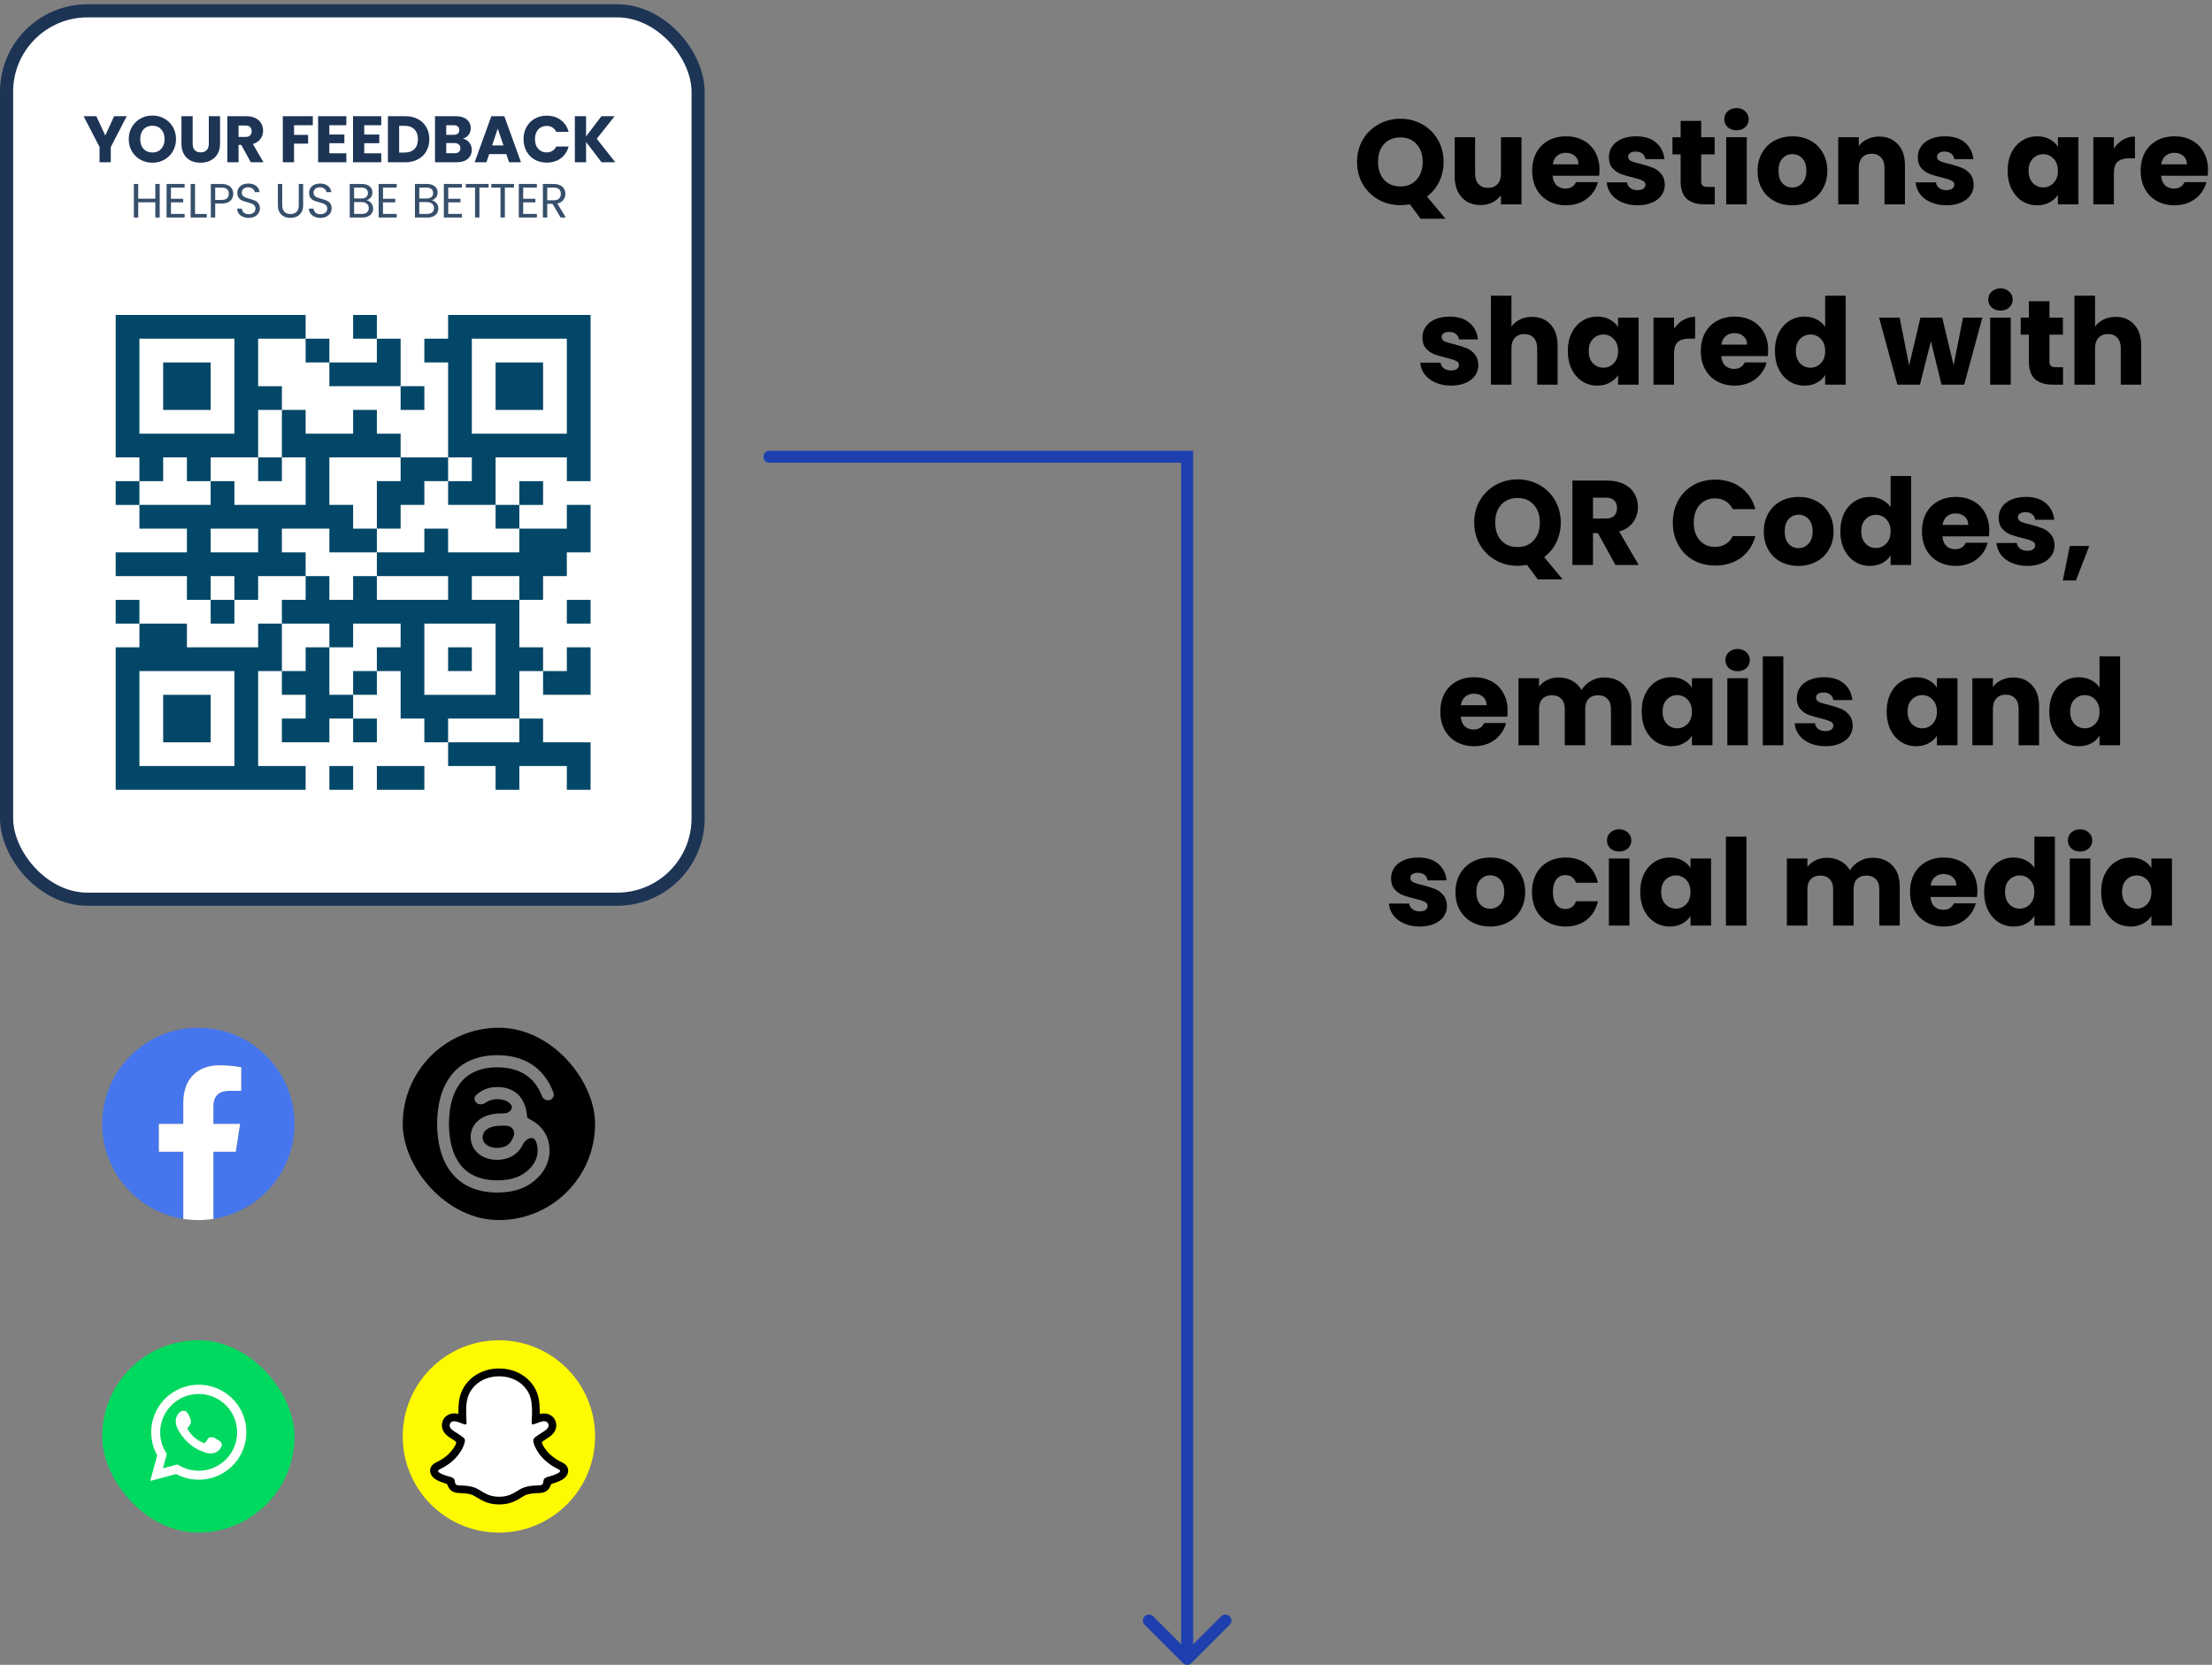 <svg width="368" height="277" viewBox="0 0 368 277" fill="none" xmlns="http://www.w3.org/2000/svg">
<rect x="0" y="0" width="368" height="277" fill="#808080" stroke="none"/>
<path d="M236.344 36.4L234.544 33.98C234.01 34.087 233.49 34.14 232.984 34.14C231.664 34.14 230.45 33.833 229.344 33.22C228.25 32.607 227.377 31.753 226.724 30.66C226.084 29.553 225.764 28.313 225.764 26.94C225.764 25.567 226.084 24.333 226.724 23.24C227.377 22.147 228.25 21.293 229.344 20.68C230.45 20.067 231.664 19.76 232.984 19.76C234.304 19.76 235.51 20.067 236.604 20.68C237.71 21.293 238.577 22.147 239.204 23.24C239.844 24.333 240.164 25.567 240.164 26.94C240.164 28.14 239.917 29.24 239.424 30.24C238.944 31.227 238.27 32.047 237.404 32.7L240.484 36.4H236.344ZM229.264 26.94C229.264 28.18 229.597 29.173 230.264 29.92C230.944 30.653 231.85 31.02 232.984 31.02C234.104 31.02 234.997 30.647 235.664 29.9C236.344 29.153 236.684 28.167 236.684 26.94C236.684 25.7 236.344 24.713 235.664 23.98C234.997 23.233 234.104 22.86 232.984 22.86C231.85 22.86 230.944 23.227 230.264 23.96C229.597 24.693 229.264 25.687 229.264 26.94ZM253.125 22.84V34H249.705V32.48C249.359 32.973 248.885 33.373 248.285 33.68C247.699 33.973 247.045 34.12 246.325 34.12C245.472 34.12 244.719 33.933 244.065 33.56C243.412 33.173 242.905 32.62 242.545 31.9C242.185 31.18 242.005 30.333 242.005 29.36V22.84H245.405V28.9C245.405 29.647 245.599 30.227 245.985 30.64C246.372 31.053 246.892 31.26 247.545 31.26C248.212 31.26 248.739 31.053 249.125 30.64C249.512 30.227 249.705 29.647 249.705 28.9V22.84H253.125ZM266.102 28.24C266.102 28.56 266.082 28.893 266.042 29.24H258.302C258.355 29.933 258.575 30.467 258.962 30.84C259.362 31.2 259.848 31.38 260.422 31.38C261.275 31.38 261.868 31.02 262.202 30.3H265.842C265.655 31.033 265.315 31.693 264.822 32.28C264.342 32.867 263.735 33.327 263.002 33.66C262.268 33.993 261.448 34.16 260.542 34.16C259.448 34.16 258.475 33.927 257.622 33.46C256.768 32.993 256.102 32.327 255.622 31.46C255.142 30.593 254.902 29.58 254.902 28.42C254.902 27.26 255.135 26.247 255.602 25.38C256.082 24.513 256.748 23.847 257.602 23.38C258.455 22.913 259.435 22.68 260.542 22.68C261.622 22.68 262.582 22.907 263.422 23.36C264.262 23.813 264.915 24.46 265.382 25.3C265.862 26.14 266.102 27.12 266.102 28.24ZM262.602 27.34C262.602 26.753 262.402 26.287 262.002 25.94C261.602 25.593 261.102 25.42 260.502 25.42C259.928 25.42 259.442 25.587 259.042 25.92C258.655 26.253 258.415 26.727 258.322 27.34H262.602ZM272.446 34.16C271.473 34.16 270.606 33.993 269.846 33.66C269.086 33.327 268.486 32.873 268.046 32.3C267.606 31.713 267.359 31.06 267.306 30.34H270.686C270.726 30.727 270.906 31.04 271.226 31.28C271.546 31.52 271.939 31.64 272.406 31.64C272.833 31.64 273.159 31.56 273.386 31.4C273.626 31.227 273.746 31.007 273.746 30.74C273.746 30.42 273.579 30.187 273.246 30.04C272.913 29.88 272.373 29.707 271.626 29.52C270.826 29.333 270.159 29.14 269.626 28.94C269.093 28.727 268.633 28.4 268.246 27.96C267.859 27.507 267.666 26.9 267.666 26.14C267.666 25.5 267.839 24.92 268.186 24.4C268.546 23.867 269.066 23.447 269.746 23.14C270.439 22.833 271.259 22.68 272.206 22.68C273.606 22.68 274.706 23.027 275.506 23.72C276.319 24.413 276.786 25.333 276.906 26.48H273.746C273.693 26.093 273.519 25.787 273.226 25.56C272.946 25.333 272.573 25.22 272.106 25.22C271.706 25.22 271.399 25.3 271.186 25.46C270.973 25.607 270.866 25.813 270.866 26.08C270.866 26.4 271.033 26.64 271.366 26.8C271.713 26.96 272.246 27.12 272.966 27.28C273.793 27.493 274.466 27.707 274.986 27.92C275.506 28.12 275.959 28.453 276.346 28.92C276.746 29.373 276.953 29.987 276.966 30.76C276.966 31.413 276.779 32 276.406 32.52C276.046 33.027 275.519 33.427 274.826 33.72C274.146 34.013 273.353 34.16 272.446 34.16ZM285.278 31.1V34H283.538C282.298 34 281.332 33.7 280.638 33.1C279.945 32.487 279.598 31.493 279.598 30.12V25.68H278.238V22.84H279.598V20.12H283.018V22.84H285.258V25.68H283.018V30.16C283.018 30.493 283.098 30.733 283.258 30.88C283.418 31.027 283.685 31.1 284.058 31.1H285.278ZM288.903 21.68C288.303 21.68 287.81 21.507 287.423 21.16C287.05 20.8 286.863 20.36 286.863 19.84C286.863 19.307 287.05 18.867 287.423 18.52C287.81 18.16 288.303 17.98 288.903 17.98C289.49 17.98 289.97 18.16 290.343 18.52C290.73 18.867 290.923 19.307 290.923 19.84C290.923 20.36 290.73 20.8 290.343 21.16C289.97 21.507 289.49 21.68 288.903 21.68ZM290.603 22.84V34H287.183V22.84H290.603ZM298.162 34.16C297.068 34.16 296.082 33.927 295.202 33.46C294.335 32.993 293.648 32.327 293.142 31.46C292.648 30.593 292.402 29.58 292.402 28.42C292.402 27.273 292.655 26.267 293.162 25.4C293.668 24.52 294.362 23.847 295.242 23.38C296.122 22.913 297.108 22.68 298.202 22.68C299.295 22.68 300.282 22.913 301.162 23.38C302.042 23.847 302.735 24.52 303.242 25.4C303.748 26.267 304.002 27.273 304.002 28.42C304.002 29.567 303.742 30.58 303.222 31.46C302.715 32.327 302.015 32.993 301.122 33.46C300.242 33.927 299.255 34.16 298.162 34.16ZM298.162 31.2C298.815 31.2 299.368 30.96 299.822 30.48C300.288 30 300.522 29.313 300.522 28.42C300.522 27.527 300.295 26.84 299.842 26.36C299.402 25.88 298.855 25.64 298.202 25.64C297.535 25.64 296.982 25.88 296.542 26.36C296.102 26.827 295.882 27.513 295.882 28.42C295.882 29.313 296.095 30 296.522 30.48C296.962 30.96 297.508 31.2 298.162 31.2ZM312.616 22.72C313.923 22.72 314.963 23.147 315.736 24C316.523 24.84 316.916 26 316.916 27.48V34H313.516V27.94C313.516 27.193 313.323 26.613 312.936 26.2C312.55 25.787 312.03 25.58 311.376 25.58C310.723 25.58 310.203 25.787 309.816 26.2C309.43 26.613 309.236 27.193 309.236 27.94V34H305.816V22.84H309.236V24.32C309.583 23.827 310.05 23.44 310.636 23.16C311.223 22.867 311.883 22.72 312.616 22.72ZM323.833 34.16C322.859 34.16 321.993 33.993 321.233 33.66C320.473 33.327 319.873 32.873 319.433 32.3C318.993 31.713 318.746 31.06 318.693 30.34H322.073C322.113 30.727 322.293 31.04 322.613 31.28C322.933 31.52 323.326 31.64 323.793 31.64C324.219 31.64 324.546 31.56 324.773 31.4C325.013 31.227 325.133 31.007 325.133 30.74C325.133 30.42 324.966 30.187 324.633 30.04C324.299 29.88 323.759 29.707 323.013 29.52C322.213 29.333 321.546 29.14 321.013 28.94C320.479 28.727 320.019 28.4 319.633 27.96C319.246 27.507 319.053 26.9 319.053 26.14C319.053 25.5 319.226 24.92 319.573 24.4C319.933 23.867 320.453 23.447 321.133 23.14C321.826 22.833 322.646 22.68 323.593 22.68C324.993 22.68 326.093 23.027 326.893 23.72C327.706 24.413 328.173 25.333 328.293 26.48H325.133C325.079 26.093 324.906 25.787 324.613 25.56C324.333 25.333 323.959 25.22 323.493 25.22C323.093 25.22 322.786 25.3 322.573 25.46C322.359 25.607 322.253 25.813 322.253 26.08C322.253 26.4 322.419 26.64 322.753 26.8C323.099 26.96 323.633 27.12 324.353 27.28C325.179 27.493 325.853 27.707 326.373 27.92C326.893 28.12 327.346 28.453 327.733 28.92C328.133 29.373 328.339 29.987 328.353 30.76C328.353 31.413 328.166 32 327.793 32.52C327.433 33.027 326.906 33.427 326.213 33.72C325.533 34.013 324.739 34.16 323.833 34.16ZM334.003 28.4C334.003 27.253 334.217 26.247 334.643 25.38C335.083 24.513 335.677 23.847 336.423 23.38C337.17 22.913 338.003 22.68 338.923 22.68C339.71 22.68 340.397 22.84 340.983 23.16C341.583 23.48 342.043 23.9 342.363 24.42V22.84H345.783V34H342.363V32.42C342.03 32.94 341.563 33.36 340.963 33.68C340.377 34 339.69 34.16 338.903 34.16C337.997 34.16 337.17 33.927 336.423 33.46C335.677 32.98 335.083 32.307 334.643 31.44C334.217 30.56 334.003 29.547 334.003 28.4ZM342.363 28.42C342.363 27.567 342.123 26.893 341.643 26.4C341.177 25.907 340.603 25.66 339.923 25.66C339.243 25.66 338.663 25.907 338.183 26.4C337.717 26.88 337.483 27.547 337.483 28.4C337.483 29.253 337.717 29.933 338.183 30.44C338.663 30.933 339.243 31.18 339.923 31.18C340.603 31.18 341.177 30.933 341.643 30.44C342.123 29.947 342.363 29.273 342.363 28.42ZM351.678 24.7C352.078 24.087 352.578 23.607 353.178 23.26C353.778 22.9 354.444 22.72 355.178 22.72V26.34H354.238C353.384 26.34 352.744 26.527 352.318 26.9C351.891 27.26 351.678 27.9 351.678 28.82V34H348.258V22.84H351.678V24.7ZM367.332 28.24C367.332 28.56 367.312 28.893 367.272 29.24H359.532C359.586 29.933 359.806 30.467 360.192 30.84C360.592 31.2 361.079 31.38 361.652 31.38C362.506 31.38 363.099 31.02 363.432 30.3H367.072C366.886 31.033 366.546 31.693 366.052 32.28C365.572 32.867 364.966 33.327 364.232 33.66C363.499 33.993 362.679 34.16 361.772 34.16C360.679 34.16 359.706 33.927 358.852 33.46C357.999 32.993 357.332 32.327 356.852 31.46C356.372 30.593 356.132 29.58 356.132 28.42C356.132 27.26 356.366 26.247 356.832 25.38C357.312 24.513 357.979 23.847 358.832 23.38C359.686 22.913 360.666 22.68 361.772 22.68C362.852 22.68 363.812 22.907 364.652 23.36C365.492 23.813 366.146 24.46 366.612 25.3C367.092 26.14 367.332 27.12 367.332 28.24ZM363.832 27.34C363.832 26.753 363.632 26.287 363.232 25.94C362.832 25.593 362.332 25.42 361.732 25.42C361.159 25.42 360.672 25.587 360.272 25.92C359.886 26.253 359.646 26.727 359.552 27.34H363.832ZM241.421 64.16C240.447 64.16 239.581 63.993 238.821 63.66C238.061 63.327 237.461 62.873 237.021 62.3C236.581 61.713 236.334 61.06 236.281 60.34H239.661C239.701 60.727 239.881 61.04 240.201 61.28C240.521 61.52 240.914 61.64 241.381 61.64C241.807 61.64 242.134 61.56 242.361 61.4C242.601 61.227 242.721 61.007 242.721 60.74C242.721 60.42 242.554 60.187 242.221 60.04C241.887 59.88 241.347 59.707 240.601 59.52C239.801 59.333 239.134 59.14 238.601 58.94C238.067 58.727 237.607 58.4 237.221 57.96C236.834 57.507 236.641 56.9 236.641 56.14C236.641 55.5 236.814 54.92 237.161 54.4C237.521 53.867 238.041 53.447 238.721 53.14C239.414 52.833 240.234 52.68 241.181 52.68C242.581 52.68 243.681 53.027 244.481 53.72C245.294 54.413 245.761 55.333 245.881 56.48H242.721C242.667 56.093 242.494 55.787 242.201 55.56C241.921 55.333 241.547 55.22 241.081 55.22C240.681 55.22 240.374 55.3 240.161 55.46C239.947 55.607 239.841 55.813 239.841 56.08C239.841 56.4 240.007 56.64 240.341 56.8C240.687 56.96 241.221 57.12 241.941 57.28C242.767 57.493 243.441 57.707 243.961 57.92C244.481 58.12 244.934 58.453 245.321 58.92C245.721 59.373 245.927 59.987 245.941 60.76C245.941 61.413 245.754 62 245.381 62.52C245.021 63.027 244.494 63.427 243.801 63.72C243.121 64.013 242.327 64.16 241.421 64.16ZM254.893 52.72C256.173 52.72 257.2 53.147 257.973 54C258.746 54.84 259.133 56 259.133 57.48V64H255.733V57.94C255.733 57.193 255.54 56.613 255.153 56.2C254.766 55.787 254.246 55.58 253.593 55.58C252.94 55.58 252.42 55.787 252.033 56.2C251.646 56.613 251.453 57.193 251.453 57.94V64H248.033V49.2H251.453V54.34C251.8 53.847 252.273 53.453 252.873 53.16C253.473 52.867 254.146 52.72 254.893 52.72ZM260.83 58.4C260.83 57.253 261.043 56.247 261.47 55.38C261.91 54.513 262.503 53.847 263.25 53.38C263.996 52.913 264.83 52.68 265.75 52.68C266.536 52.68 267.223 52.84 267.81 53.16C268.41 53.48 268.87 53.9 269.19 54.42V52.84H272.61V64H269.19V62.42C268.856 62.94 268.39 63.36 267.79 63.68C267.203 64 266.516 64.16 265.73 64.16C264.823 64.16 263.996 63.927 263.25 63.46C262.503 62.98 261.91 62.307 261.47 61.44C261.043 60.56 260.83 59.547 260.83 58.4ZM269.19 58.42C269.19 57.567 268.95 56.893 268.47 56.4C268.003 55.907 267.43 55.66 266.75 55.66C266.07 55.66 265.49 55.907 265.01 56.4C264.543 56.88 264.31 57.547 264.31 58.4C264.31 59.253 264.543 59.933 265.01 60.44C265.49 60.933 266.07 61.18 266.75 61.18C267.43 61.18 268.003 60.933 268.47 60.44C268.95 59.947 269.19 59.273 269.19 58.42ZM278.504 54.7C278.904 54.087 279.404 53.607 280.004 53.26C280.604 52.9 281.27 52.72 282.004 52.72V56.34H281.064C280.21 56.34 279.57 56.527 279.144 56.9C278.717 57.26 278.504 57.9 278.504 58.82V64H275.084V52.84H278.504V54.7ZM294.158 58.24C294.158 58.56 294.138 58.893 294.098 59.24H286.358C286.412 59.933 286.632 60.467 287.018 60.84C287.418 61.2 287.905 61.38 288.478 61.38C289.332 61.38 289.925 61.02 290.258 60.3H293.898C293.712 61.033 293.372 61.693 292.878 62.28C292.398 62.867 291.792 63.327 291.058 63.66C290.325 63.993 289.505 64.16 288.598 64.16C287.505 64.16 286.532 63.927 285.678 63.46C284.825 62.993 284.158 62.327 283.678 61.46C283.198 60.593 282.958 59.58 282.958 58.42C282.958 57.26 283.192 56.247 283.658 55.38C284.138 54.513 284.805 53.847 285.658 53.38C286.512 52.913 287.492 52.68 288.598 52.68C289.678 52.68 290.638 52.907 291.478 53.36C292.318 53.813 292.972 54.46 293.438 55.3C293.918 56.14 294.158 57.12 294.158 58.24ZM290.658 57.34C290.658 56.753 290.458 56.287 290.058 55.94C289.658 55.593 289.158 55.42 288.558 55.42C287.985 55.42 287.498 55.587 287.098 55.92C286.712 56.253 286.472 56.727 286.378 57.34H290.658ZM295.283 58.4C295.283 57.253 295.496 56.247 295.923 55.38C296.363 54.513 296.956 53.847 297.703 53.38C298.449 52.913 299.283 52.68 300.203 52.68C300.936 52.68 301.603 52.833 302.203 53.14C302.816 53.447 303.296 53.86 303.643 54.38V49.2H307.063V64H303.643V62.4C303.323 62.933 302.863 63.36 302.263 63.68C301.676 64 300.989 64.16 300.203 64.16C299.283 64.16 298.449 63.927 297.703 63.46C296.956 62.98 296.363 62.307 295.923 61.44C295.496 60.56 295.283 59.547 295.283 58.4ZM303.643 58.42C303.643 57.567 303.403 56.893 302.923 56.4C302.456 55.907 301.883 55.66 301.203 55.66C300.523 55.66 299.943 55.907 299.463 56.4C298.996 56.88 298.763 57.547 298.763 58.4C298.763 59.253 298.996 59.933 299.463 60.44C299.943 60.933 300.523 61.18 301.203 61.18C301.883 61.18 302.456 60.933 302.923 60.44C303.403 59.947 303.643 59.273 303.643 58.42ZM329.795 52.84L326.775 64H322.995L321.235 56.76L319.415 64H315.655L312.615 52.84H316.035L317.615 60.82L319.495 52.84H323.115L325.015 60.78L326.575 52.84H329.795ZM332.819 51.68C332.219 51.68 331.726 51.507 331.339 51.16C330.966 50.8 330.779 50.36 330.779 49.84C330.779 49.307 330.966 48.867 331.339 48.52C331.726 48.16 332.219 47.98 332.819 47.98C333.406 47.98 333.886 48.16 334.259 48.52C334.646 48.867 334.839 49.307 334.839 49.84C334.839 50.36 334.646 50.8 334.259 51.16C333.886 51.507 333.406 51.68 332.819 51.68ZM334.519 52.84V64H331.099V52.84H334.519ZM343.218 61.1V64H341.478C340.238 64 339.271 63.7 338.578 63.1C337.884 62.487 337.538 61.493 337.538 60.12V55.68H336.178V52.84H337.538V50.12H340.958V52.84H343.198V55.68H340.958V60.16C340.958 60.493 341.038 60.733 341.198 60.88C341.358 61.027 341.624 61.1 341.998 61.1H343.218ZM351.983 52.72C353.263 52.72 354.289 53.147 355.063 54C355.836 54.84 356.223 56 356.223 57.48V64H352.823V57.94C352.823 57.193 352.629 56.613 352.243 56.2C351.856 55.787 351.336 55.58 350.683 55.58C350.029 55.58 349.509 55.787 349.123 56.2C348.736 56.613 348.543 57.193 348.543 57.94V64H345.123V49.2H348.543V54.34C348.889 53.847 349.363 53.453 349.963 53.16C350.563 52.867 351.236 52.72 351.983 52.72ZM255.836 96.4L254.036 93.98C253.502 94.087 252.982 94.14 252.476 94.14C251.156 94.14 249.942 93.833 248.836 93.22C247.742 92.607 246.869 91.753 246.216 90.66C245.576 89.553 245.256 88.313 245.256 86.94C245.256 85.567 245.576 84.333 246.216 83.24C246.869 82.147 247.742 81.293 248.836 80.68C249.942 80.067 251.156 79.76 252.476 79.76C253.796 79.76 255.002 80.067 256.096 80.68C257.202 81.293 258.069 82.147 258.696 83.24C259.336 84.333 259.656 85.567 259.656 86.94C259.656 88.14 259.409 89.24 258.916 90.24C258.436 91.227 257.762 92.047 256.896 92.7L259.976 96.4H255.836ZM248.756 86.94C248.756 88.18 249.089 89.173 249.756 89.92C250.436 90.653 251.342 91.02 252.476 91.02C253.596 91.02 254.489 90.647 255.156 89.9C255.836 89.153 256.176 88.167 256.176 86.94C256.176 85.7 255.836 84.713 255.156 83.98C254.489 83.233 253.596 82.86 252.476 82.86C251.342 82.86 250.436 83.227 249.756 83.96C249.089 84.693 248.756 85.687 248.756 86.94ZM268.757 94L265.837 88.7H265.017V94H261.597V79.96H267.337C268.444 79.96 269.384 80.153 270.157 80.54C270.944 80.927 271.531 81.46 271.917 82.14C272.304 82.807 272.497 83.553 272.497 84.38C272.497 85.313 272.231 86.147 271.697 86.88C271.177 87.613 270.404 88.133 269.377 88.44L272.617 94H268.757ZM265.017 86.28H267.137C267.764 86.28 268.231 86.127 268.537 85.82C268.857 85.513 269.017 85.08 269.017 84.52C269.017 83.987 268.857 83.567 268.537 83.26C268.231 82.953 267.764 82.8 267.137 82.8H265.017V86.28ZM278.303 86.96C278.303 85.573 278.603 84.34 279.203 83.26C279.803 82.167 280.636 81.32 281.703 80.72C282.783 80.107 284.003 79.8 285.363 79.8C287.029 79.8 288.456 80.24 289.643 81.12C290.829 82 291.623 83.2 292.023 84.72H288.263C287.983 84.133 287.583 83.687 287.063 83.38C286.556 83.073 285.976 82.92 285.323 82.92C284.269 82.92 283.416 83.287 282.763 84.02C282.109 84.753 281.783 85.733 281.783 86.96C281.783 88.187 282.109 89.167 282.763 89.9C283.416 90.633 284.269 91 285.323 91C285.976 91 286.556 90.847 287.063 90.54C287.583 90.233 287.983 89.787 288.263 89.2H292.023C291.623 90.72 290.829 91.92 289.643 92.8C288.456 93.667 287.029 94.1 285.363 94.1C284.003 94.1 282.783 93.8 281.703 93.2C280.636 92.587 279.803 91.74 279.203 90.66C278.603 89.58 278.303 88.347 278.303 86.96ZM299.197 94.16C298.104 94.16 297.117 93.927 296.237 93.46C295.37 92.993 294.684 92.327 294.177 91.46C293.684 90.593 293.437 89.58 293.437 88.42C293.437 87.273 293.69 86.267 294.197 85.4C294.704 84.52 295.397 83.847 296.277 83.38C297.157 82.913 298.144 82.68 299.237 82.68C300.33 82.68 301.317 82.913 302.197 83.38C303.077 83.847 303.77 84.52 304.277 85.4C304.784 86.267 305.037 87.273 305.037 88.42C305.037 89.567 304.777 90.58 304.257 91.46C303.75 92.327 303.05 92.993 302.157 93.46C301.277 93.927 300.29 94.16 299.197 94.16ZM299.197 91.2C299.85 91.2 300.404 90.96 300.857 90.48C301.324 90 301.557 89.313 301.557 88.42C301.557 87.527 301.33 86.84 300.877 86.36C300.437 85.88 299.89 85.64 299.237 85.64C298.57 85.64 298.017 85.88 297.577 86.36C297.137 86.827 296.917 87.513 296.917 88.42C296.917 89.313 297.13 90 297.557 90.48C297.997 90.96 298.544 91.2 299.197 91.2ZM306.171 88.4C306.171 87.253 306.385 86.247 306.811 85.38C307.251 84.513 307.845 83.847 308.591 83.38C309.338 82.913 310.171 82.68 311.091 82.68C311.825 82.68 312.491 82.833 313.091 83.14C313.705 83.447 314.185 83.86 314.531 84.38V79.2H317.951V94H314.531V92.4C314.211 92.933 313.751 93.36 313.151 93.68C312.565 94 311.878 94.16 311.091 94.16C310.171 94.16 309.338 93.927 308.591 93.46C307.845 92.98 307.251 92.307 306.811 91.44C306.385 90.56 306.171 89.547 306.171 88.4ZM314.531 88.42C314.531 87.567 314.291 86.893 313.811 86.4C313.345 85.907 312.771 85.66 312.091 85.66C311.411 85.66 310.831 85.907 310.351 86.4C309.885 86.88 309.651 87.547 309.651 88.4C309.651 89.253 309.885 89.933 310.351 90.44C310.831 90.933 311.411 91.18 312.091 91.18C312.771 91.18 313.345 90.933 313.811 90.44C314.291 89.947 314.531 89.273 314.531 88.42ZM330.946 88.24C330.946 88.56 330.926 88.893 330.886 89.24H323.146C323.199 89.933 323.419 90.467 323.806 90.84C324.206 91.2 324.692 91.38 325.266 91.38C326.119 91.38 326.712 91.02 327.046 90.3H330.686C330.499 91.033 330.159 91.693 329.666 92.28C329.186 92.867 328.579 93.327 327.846 93.66C327.112 93.993 326.292 94.16 325.386 94.16C324.292 94.16 323.319 93.927 322.466 93.46C321.612 92.993 320.946 92.327 320.466 91.46C319.986 90.593 319.746 89.58 319.746 88.42C319.746 87.26 319.979 86.247 320.446 85.38C320.926 84.513 321.592 83.847 322.446 83.38C323.299 82.913 324.279 82.68 325.386 82.68C326.466 82.68 327.426 82.907 328.266 83.36C329.106 83.813 329.759 84.46 330.226 85.3C330.706 86.14 330.946 87.12 330.946 88.24ZM327.446 87.34C327.446 86.753 327.246 86.287 326.846 85.94C326.446 85.593 325.946 85.42 325.346 85.42C324.772 85.42 324.286 85.587 323.886 85.92C323.499 86.253 323.259 86.727 323.166 87.34H327.446ZM337.29 94.16C336.316 94.16 335.45 93.993 334.69 93.66C333.93 93.327 333.33 92.873 332.89 92.3C332.45 91.713 332.203 91.06 332.15 90.34H335.53C335.57 90.727 335.75 91.04 336.07 91.28C336.39 91.52 336.783 91.64 337.25 91.64C337.676 91.64 338.003 91.56 338.23 91.4C338.47 91.227 338.59 91.007 338.59 90.74C338.59 90.42 338.423 90.187 338.09 90.04C337.756 89.88 337.216 89.707 336.47 89.52C335.67 89.333 335.003 89.14 334.47 88.94C333.936 88.727 333.476 88.4 333.09 87.96C332.703 87.507 332.51 86.9 332.51 86.14C332.51 85.5 332.683 84.92 333.03 84.4C333.39 83.867 333.91 83.447 334.59 83.14C335.283 82.833 336.103 82.68 337.05 82.68C338.45 82.68 339.55 83.027 340.35 83.72C341.163 84.413 341.63 85.333 341.75 86.48H338.59C338.536 86.093 338.363 85.787 338.07 85.56C337.79 85.333 337.416 85.22 336.95 85.22C336.55 85.22 336.243 85.3 336.03 85.46C335.816 85.607 335.71 85.813 335.71 86.08C335.71 86.4 335.876 86.64 336.21 86.8C336.556 86.96 337.09 87.12 337.81 87.28C338.636 87.493 339.31 87.707 339.83 87.92C340.35 88.12 340.803 88.453 341.19 88.92C341.59 89.373 341.796 89.987 341.81 90.76C341.81 91.413 341.623 92 341.25 92.52C340.89 93.027 340.363 93.427 339.67 93.72C338.99 94.013 338.196 94.16 337.29 94.16ZM347.582 90.84L345.362 96.58H343.182L344.342 90.84H347.582ZM250.819 118.24C250.819 118.56 250.799 118.893 250.759 119.24H243.019C243.072 119.933 243.292 120.467 243.679 120.84C244.079 121.2 244.565 121.38 245.139 121.38C245.992 121.38 246.585 121.02 246.919 120.3H250.559C250.372 121.033 250.032 121.693 249.539 122.28C249.059 122.867 248.452 123.327 247.719 123.66C246.985 123.993 246.165 124.16 245.259 124.16C244.165 124.16 243.192 123.927 242.339 123.46C241.485 122.993 240.819 122.327 240.339 121.46C239.859 120.593 239.619 119.58 239.619 118.42C239.619 117.26 239.852 116.247 240.319 115.38C240.799 114.513 241.465 113.847 242.319 113.38C243.172 112.913 244.152 112.68 245.259 112.68C246.339 112.68 247.299 112.907 248.139 113.36C248.979 113.813 249.632 114.46 250.099 115.3C250.579 116.14 250.819 117.12 250.819 118.24ZM247.319 117.34C247.319 116.753 247.119 116.287 246.719 115.94C246.319 115.593 245.819 115.42 245.219 115.42C244.645 115.42 244.159 115.587 243.759 115.92C243.372 116.253 243.132 116.727 243.039 117.34H247.319ZM266.863 112.72C268.249 112.72 269.349 113.14 270.163 113.98C270.989 114.82 271.403 115.987 271.403 117.48V124H268.003V117.94C268.003 117.22 267.809 116.667 267.423 116.28C267.049 115.88 266.529 115.68 265.863 115.68C265.196 115.68 264.669 115.88 264.283 116.28C263.909 116.667 263.723 117.22 263.723 117.94V124H260.323V117.94C260.323 117.22 260.129 116.667 259.743 116.28C259.369 115.88 258.849 115.68 258.183 115.68C257.516 115.68 256.989 115.88 256.603 116.28C256.229 116.667 256.043 117.22 256.043 117.94V124H252.623V112.84H256.043V114.24C256.389 113.773 256.843 113.407 257.403 113.14C257.963 112.86 258.596 112.72 259.303 112.72C260.143 112.72 260.889 112.9 261.543 113.26C262.209 113.62 262.729 114.133 263.103 114.8C263.489 114.187 264.016 113.687 264.683 113.3C265.349 112.913 266.076 112.72 266.863 112.72ZM273.115 118.4C273.115 117.253 273.328 116.247 273.755 115.38C274.195 114.513 274.788 113.847 275.535 113.38C276.281 112.913 277.115 112.68 278.035 112.68C278.821 112.68 279.508 112.84 280.095 113.16C280.695 113.48 281.155 113.9 281.475 114.42V112.84H284.895V124H281.475V122.42C281.141 122.94 280.675 123.36 280.075 123.68C279.488 124 278.801 124.16 278.015 124.16C277.108 124.16 276.281 123.927 275.535 123.46C274.788 122.98 274.195 122.307 273.755 121.44C273.328 120.56 273.115 119.547 273.115 118.4ZM281.475 118.42C281.475 117.567 281.235 116.893 280.755 116.4C280.288 115.907 279.715 115.66 279.035 115.66C278.355 115.66 277.775 115.907 277.295 116.4C276.828 116.88 276.595 117.547 276.595 118.4C276.595 119.253 276.828 119.933 277.295 120.44C277.775 120.933 278.355 121.18 279.035 121.18C279.715 121.18 280.288 120.933 280.755 120.44C281.235 119.947 281.475 119.273 281.475 118.42ZM289.089 111.68C288.489 111.68 287.996 111.507 287.609 111.16C287.236 110.8 287.049 110.36 287.049 109.84C287.049 109.307 287.236 108.867 287.609 108.52C287.996 108.16 288.489 107.98 289.089 107.98C289.676 107.98 290.156 108.16 290.529 108.52C290.916 108.867 291.109 109.307 291.109 109.84C291.109 110.36 290.916 110.8 290.529 111.16C290.156 111.507 289.676 111.68 289.089 111.68ZM290.789 112.84V124H287.369V112.84H290.789ZM296.687 109.2V124H293.267V109.2H296.687ZM303.706 124.16C302.732 124.16 301.866 123.993 301.106 123.66C300.346 123.327 299.746 122.873 299.306 122.3C298.866 121.713 298.619 121.06 298.566 120.34H301.946C301.986 120.727 302.166 121.04 302.486 121.28C302.806 121.52 303.199 121.64 303.666 121.64C304.092 121.64 304.419 121.56 304.646 121.4C304.886 121.227 305.006 121.007 305.006 120.74C305.006 120.42 304.839 120.187 304.506 120.04C304.172 119.88 303.632 119.707 302.886 119.52C302.086 119.333 301.419 119.14 300.886 118.94C300.352 118.727 299.892 118.4 299.506 117.96C299.119 117.507 298.926 116.9 298.926 116.14C298.926 115.5 299.099 114.92 299.446 114.4C299.806 113.867 300.326 113.447 301.006 113.14C301.699 112.833 302.519 112.68 303.466 112.68C304.866 112.68 305.966 113.027 306.766 113.72C307.579 114.413 308.046 115.333 308.166 116.48H305.006C304.952 116.093 304.779 115.787 304.486 115.56C304.206 115.333 303.832 115.22 303.366 115.22C302.966 115.22 302.659 115.3 302.446 115.46C302.232 115.607 302.126 115.813 302.126 116.08C302.126 116.4 302.292 116.64 302.626 116.8C302.972 116.96 303.506 117.12 304.226 117.28C305.052 117.493 305.726 117.707 306.246 117.92C306.766 118.12 307.219 118.453 307.606 118.92C308.006 119.373 308.212 119.987 308.226 120.76C308.226 121.413 308.039 122 307.666 122.52C307.306 123.027 306.779 123.427 306.086 123.72C305.406 124.013 304.612 124.16 303.706 124.16ZM313.876 118.4C313.876 117.253 314.09 116.247 314.516 115.38C314.956 114.513 315.55 113.847 316.296 113.38C317.043 112.913 317.876 112.68 318.796 112.68C319.583 112.68 320.27 112.84 320.856 113.16C321.456 113.48 321.916 113.9 322.236 114.42V112.84H325.656V124H322.236V122.42C321.903 122.94 321.436 123.36 320.836 123.68C320.25 124 319.563 124.16 318.776 124.16C317.87 124.16 317.043 123.927 316.296 123.46C315.55 122.98 314.956 122.307 314.516 121.44C314.09 120.56 313.876 119.547 313.876 118.4ZM322.236 118.42C322.236 117.567 321.996 116.893 321.516 116.4C321.05 115.907 320.476 115.66 319.796 115.66C319.116 115.66 318.536 115.907 318.056 116.4C317.59 116.88 317.356 117.547 317.356 118.4C317.356 119.253 317.59 119.933 318.056 120.44C318.536 120.933 319.116 121.18 319.796 121.18C320.476 121.18 321.05 120.933 321.516 120.44C321.996 119.947 322.236 119.273 322.236 118.42ZM334.931 112.72C336.237 112.72 337.277 113.147 338.051 114C338.837 114.84 339.231 116 339.231 117.48V124H335.831V117.94C335.831 117.193 335.637 116.613 335.251 116.2C334.864 115.787 334.344 115.58 333.691 115.58C333.037 115.58 332.517 115.787 332.131 116.2C331.744 116.613 331.551 117.193 331.551 117.94V124H328.131V112.84H331.551V114.32C331.897 113.827 332.364 113.44 332.951 113.16C333.537 112.867 334.197 112.72 334.931 112.72ZM340.927 118.4C340.927 117.253 341.141 116.247 341.567 115.38C342.007 114.513 342.601 113.847 343.347 113.38C344.094 112.913 344.927 112.68 345.847 112.68C346.581 112.68 347.247 112.833 347.847 113.14C348.461 113.447 348.941 113.86 349.287 114.38V109.2H352.707V124H349.287V122.4C348.967 122.933 348.507 123.36 347.907 123.68C347.321 124 346.634 124.16 345.847 124.16C344.927 124.16 344.094 123.927 343.347 123.46C342.601 122.98 342.007 122.307 341.567 121.44C341.141 120.56 340.927 119.547 340.927 118.4ZM349.287 118.42C349.287 117.567 349.047 116.893 348.567 116.4C348.101 115.907 347.527 115.66 346.847 115.66C346.167 115.66 345.587 115.907 345.107 116.4C344.641 116.88 344.407 117.547 344.407 118.4C344.407 119.253 344.641 119.933 345.107 120.44C345.587 120.933 346.167 121.18 346.847 121.18C347.527 121.18 348.101 120.933 348.567 120.44C349.047 119.947 349.287 119.273 349.287 118.42ZM236.206 154.16C235.232 154.16 234.366 153.993 233.606 153.66C232.846 153.327 232.246 152.873 231.806 152.3C231.366 151.713 231.119 151.06 231.066 150.34H234.446C234.486 150.727 234.666 151.04 234.986 151.28C235.306 151.52 235.699 151.64 236.166 151.64C236.592 151.64 236.919 151.56 237.146 151.4C237.386 151.227 237.506 151.007 237.506 150.74C237.506 150.42 237.339 150.187 237.006 150.04C236.672 149.88 236.132 149.707 235.386 149.52C234.586 149.333 233.919 149.14 233.386 148.94C232.852 148.727 232.392 148.4 232.006 147.96C231.619 147.507 231.426 146.9 231.426 146.14C231.426 145.5 231.599 144.92 231.946 144.4C232.306 143.867 232.826 143.447 233.506 143.14C234.199 142.833 235.019 142.68 235.966 142.68C237.366 142.68 238.466 143.027 239.266 143.72C240.079 144.413 240.546 145.333 240.666 146.48H237.506C237.452 146.093 237.279 145.787 236.986 145.56C236.706 145.333 236.332 145.22 235.866 145.22C235.466 145.22 235.159 145.3 234.946 145.46C234.732 145.607 234.626 145.813 234.626 146.08C234.626 146.4 234.792 146.64 235.126 146.8C235.472 146.96 236.006 147.12 236.726 147.28C237.552 147.493 238.226 147.707 238.746 147.92C239.266 148.12 239.719 148.453 240.106 148.92C240.506 149.373 240.712 149.987 240.726 150.76C240.726 151.413 240.539 152 240.166 152.52C239.806 153.027 239.279 153.427 238.586 153.72C237.906 154.013 237.112 154.16 236.206 154.16ZM247.898 154.16C246.805 154.16 245.818 153.927 244.938 153.46C244.071 152.993 243.385 152.327 242.878 151.46C242.385 150.593 242.138 149.58 242.138 148.42C242.138 147.273 242.391 146.267 242.898 145.4C243.405 144.52 244.098 143.847 244.978 143.38C245.858 142.913 246.845 142.68 247.938 142.68C249.031 142.68 250.018 142.913 250.898 143.38C251.778 143.847 252.471 144.52 252.978 145.4C253.485 146.267 253.738 147.273 253.738 148.42C253.738 149.567 253.478 150.58 252.958 151.46C252.451 152.327 251.751 152.993 250.858 153.46C249.978 153.927 248.991 154.16 247.898 154.16ZM247.898 151.2C248.551 151.2 249.105 150.96 249.558 150.48C250.025 150 250.258 149.313 250.258 148.42C250.258 147.527 250.031 146.84 249.578 146.36C249.138 145.88 248.591 145.64 247.938 145.64C247.271 145.64 246.718 145.88 246.278 146.36C245.838 146.827 245.618 147.513 245.618 148.42C245.618 149.313 245.831 150 246.258 150.48C246.698 150.96 247.245 151.2 247.898 151.2ZM254.873 148.42C254.873 147.26 255.106 146.247 255.573 145.38C256.053 144.513 256.713 143.847 257.553 143.38C258.406 142.913 259.379 142.68 260.473 142.68C261.873 142.68 263.039 143.047 263.973 143.78C264.919 144.513 265.539 145.547 265.833 146.88H262.193C261.886 146.027 261.293 145.6 260.413 145.6C259.786 145.6 259.286 145.847 258.913 146.34C258.539 146.82 258.353 147.513 258.353 148.42C258.353 149.327 258.539 150.027 258.913 150.52C259.286 151 259.786 151.24 260.413 151.24C261.293 151.24 261.886 150.813 262.193 149.96H265.833C265.539 151.267 264.919 152.293 263.973 153.04C263.026 153.787 261.859 154.16 260.473 154.16C259.379 154.16 258.406 153.927 257.553 153.46C256.713 152.993 256.053 152.327 255.573 151.46C255.106 150.593 254.873 149.58 254.873 148.42ZM269.382 141.68C268.782 141.68 268.289 141.507 267.902 141.16C267.529 140.8 267.342 140.36 267.342 139.84C267.342 139.307 267.529 138.867 267.902 138.52C268.289 138.16 268.782 137.98 269.382 137.98C269.969 137.98 270.449 138.16 270.822 138.52C271.209 138.867 271.402 139.307 271.402 139.84C271.402 140.36 271.209 140.8 270.822 141.16C270.449 141.507 269.969 141.68 269.382 141.68ZM271.082 142.84V154H267.662V142.84H271.082ZM272.88 148.4C272.88 147.253 273.094 146.247 273.52 145.38C273.96 144.513 274.554 143.847 275.3 143.38C276.047 142.913 276.88 142.68 277.8 142.68C278.587 142.68 279.274 142.84 279.86 143.16C280.46 143.48 280.92 143.9 281.24 144.42V142.84H284.66V154H281.24V152.42C280.907 152.94 280.44 153.36 279.84 153.68C279.254 154 278.567 154.16 277.78 154.16C276.874 154.16 276.047 153.927 275.3 153.46C274.554 152.98 273.96 152.307 273.52 151.44C273.094 150.56 272.88 149.547 272.88 148.4ZM281.24 148.42C281.24 147.567 281 146.893 280.52 146.4C280.054 145.907 279.48 145.66 278.8 145.66C278.12 145.66 277.54 145.907 277.06 146.4C276.594 146.88 276.36 147.547 276.36 148.4C276.36 149.253 276.594 149.933 277.06 150.44C277.54 150.933 278.12 151.18 278.8 151.18C279.48 151.18 280.054 150.933 280.52 150.44C281 149.947 281.24 149.273 281.24 148.42ZM290.555 139.2V154H287.135V139.2H290.555ZM311.511 142.72C312.898 142.72 313.998 143.14 314.811 143.98C315.638 144.82 316.051 145.987 316.051 147.48V154H312.651V147.94C312.651 147.22 312.458 146.667 312.071 146.28C311.698 145.88 311.178 145.68 310.511 145.68C309.845 145.68 309.318 145.88 308.931 146.28C308.558 146.667 308.371 147.22 308.371 147.94V154H304.971V147.94C304.971 147.22 304.778 146.667 304.391 146.28C304.018 145.88 303.498 145.68 302.831 145.68C302.165 145.68 301.638 145.88 301.251 146.28C300.878 146.667 300.691 147.22 300.691 147.94V154H297.271V142.84H300.691V144.24C301.038 143.773 301.491 143.407 302.051 143.14C302.611 142.86 303.245 142.72 303.951 142.72C304.791 142.72 305.538 142.9 306.191 143.26C306.858 143.62 307.378 144.133 307.751 144.8C308.138 144.187 308.665 143.687 309.331 143.3C309.998 142.913 310.725 142.72 311.511 142.72ZM328.963 148.24C328.963 148.56 328.943 148.893 328.903 149.24H321.163C321.216 149.933 321.436 150.467 321.823 150.84C322.223 151.2 322.71 151.38 323.283 151.38C324.136 151.38 324.73 151.02 325.063 150.3H328.703C328.516 151.033 328.176 151.693 327.683 152.28C327.203 152.867 326.596 153.327 325.863 153.66C325.13 153.993 324.31 154.16 323.403 154.16C322.31 154.16 321.336 153.927 320.483 153.46C319.63 152.993 318.963 152.327 318.483 151.46C318.003 150.593 317.763 149.58 317.763 148.42C317.763 147.26 317.996 146.247 318.463 145.38C318.943 144.513 319.61 143.847 320.463 143.38C321.316 142.913 322.296 142.68 323.403 142.68C324.483 142.68 325.443 142.907 326.283 143.36C327.123 143.813 327.776 144.46 328.243 145.3C328.723 146.14 328.963 147.12 328.963 148.24ZM325.463 147.34C325.463 146.753 325.263 146.287 324.863 145.94C324.463 145.593 323.963 145.42 323.363 145.42C322.79 145.42 322.303 145.587 321.903 145.92C321.516 146.253 321.276 146.727 321.183 147.34H325.463ZM330.087 148.4C330.087 147.253 330.301 146.247 330.727 145.38C331.167 144.513 331.761 143.847 332.507 143.38C333.254 142.913 334.087 142.68 335.007 142.68C335.741 142.68 336.407 142.833 337.007 143.14C337.621 143.447 338.101 143.86 338.447 144.38V139.2H341.867V154H338.447V152.4C338.127 152.933 337.667 153.36 337.067 153.68C336.481 154 335.794 154.16 335.007 154.16C334.087 154.16 333.254 153.927 332.507 153.46C331.761 152.98 331.167 152.307 330.727 151.44C330.301 150.56 330.087 149.547 330.087 148.4ZM338.447 148.42C338.447 147.567 338.207 146.893 337.727 146.4C337.261 145.907 336.687 145.66 336.007 145.66C335.327 145.66 334.747 145.907 334.267 146.4C333.801 146.88 333.567 147.547 333.567 148.4C333.567 149.253 333.801 149.933 334.267 150.44C334.747 150.933 335.327 151.18 336.007 151.18C336.687 151.18 337.261 150.933 337.727 150.44C338.207 149.947 338.447 149.273 338.447 148.42ZM346.062 141.68C345.462 141.68 344.968 141.507 344.582 141.16C344.208 140.8 344.022 140.36 344.022 139.84C344.022 139.307 344.208 138.867 344.582 138.52C344.968 138.16 345.462 137.98 346.062 137.98C346.648 137.98 347.128 138.16 347.502 138.52C347.888 138.867 348.082 139.307 348.082 139.84C348.082 140.36 347.888 140.8 347.502 141.16C347.128 141.507 346.648 141.68 346.062 141.68ZM347.762 142.84V154H344.342V142.84H347.762ZM349.56 148.4C349.56 147.253 349.773 146.247 350.2 145.38C350.64 144.513 351.233 143.847 351.98 143.38C352.727 142.913 353.56 142.68 354.48 142.68C355.267 142.68 355.953 142.84 356.54 143.16C357.14 143.48 357.6 143.9 357.92 144.42V142.84H361.34V154H357.92V152.42C357.587 152.94 357.12 153.36 356.52 153.68C355.933 154 355.247 154.16 354.46 154.16C353.553 154.16 352.727 153.927 351.98 153.46C351.233 152.98 350.64 152.307 350.2 151.44C349.773 150.56 349.56 149.547 349.56 148.4ZM357.92 148.42C357.92 147.567 357.68 146.893 357.2 146.4C356.733 145.907 356.16 145.66 355.48 145.66C354.8 145.66 354.22 145.907 353.74 146.4C353.273 146.88 353.04 147.547 353.04 148.4C353.04 149.253 353.273 149.933 353.74 150.44C354.22 150.933 354.8 151.18 355.48 151.18C356.16 151.18 356.733 150.933 357.2 150.44C357.68 149.947 357.92 149.273 357.92 148.42Z" fill="black"/>
<rect x="1.092" y="1.799" width="115.049" height="147.816" rx="13.471" fill="white" stroke="#1D3455" stroke-width="2.184"/>
<path d="M21.084 19.333L18.43 24.466V27H16.562V24.466L13.909 19.333H16.027L17.513 22.544L18.987 19.333H21.084ZM25.36 27.076C24.64 27.076 23.977 26.909 23.373 26.574C22.776 26.239 22.299 25.773 21.942 25.176C21.593 24.572 21.418 23.895 21.418 23.145C21.418 22.395 21.593 21.721 21.942 21.124C22.299 20.527 22.776 20.061 23.373 19.726C23.977 19.391 24.64 19.224 25.36 19.224C26.081 19.224 26.74 19.391 27.337 19.726C27.942 20.061 28.415 20.527 28.757 21.124C29.107 21.721 29.281 22.395 29.281 23.145C29.281 23.895 29.107 24.572 28.757 25.176C28.408 25.773 27.934 26.239 27.337 26.574C26.74 26.909 26.081 27.076 25.36 27.076ZM25.36 25.373C25.972 25.373 26.46 25.169 26.824 24.761C27.195 24.353 27.381 23.814 27.381 23.145C27.381 22.468 27.195 21.929 26.824 21.528C26.46 21.12 25.972 20.917 25.36 20.917C24.742 20.917 24.247 21.117 23.875 21.517C23.511 21.918 23.329 22.46 23.329 23.145C23.329 23.822 23.511 24.364 23.875 24.772C24.247 25.172 24.742 25.373 25.36 25.373ZM32.053 19.333V23.92C32.053 24.379 32.166 24.732 32.392 24.98C32.617 25.227 32.949 25.351 33.386 25.351C33.823 25.351 34.157 25.227 34.391 24.98C34.623 24.732 34.74 24.379 34.74 23.92V19.333H36.608V23.909C36.608 24.594 36.462 25.172 36.171 25.646C35.88 26.119 35.486 26.476 34.991 26.716C34.503 26.956 33.957 27.076 33.353 27.076C32.749 27.076 32.206 26.96 31.726 26.727C31.252 26.487 30.877 26.13 30.601 25.657C30.324 25.176 30.186 24.594 30.186 23.909V19.333H32.053ZM41.727 27L40.133 24.106H39.685V27H37.817V19.333H40.952C41.556 19.333 42.069 19.439 42.492 19.65C42.921 19.861 43.242 20.152 43.453 20.523C43.664 20.887 43.769 21.295 43.769 21.747C43.769 22.256 43.624 22.711 43.333 23.112C43.048 23.512 42.626 23.796 42.066 23.964L43.835 27H41.727ZM39.685 22.784H40.842C41.185 22.784 41.439 22.701 41.607 22.533C41.782 22.366 41.869 22.129 41.869 21.823C41.869 21.532 41.782 21.303 41.607 21.135C41.439 20.968 41.185 20.884 40.842 20.884H39.685V22.784ZM52.044 19.333V20.829H48.92V22.446H51.257V23.898H48.92V27H47.052V19.333H52.044ZM54.791 20.829V22.38H57.292V23.822H54.791V25.504H57.619V27H52.923V19.333H57.619V20.829H54.791ZM60.597 20.829V22.38H63.099V23.822H60.597V25.504H63.426V27H58.73V19.333H63.426V20.829H60.597ZM67.409 19.333C68.217 19.333 68.924 19.493 69.528 19.814C70.132 20.134 70.598 20.585 70.926 21.168C71.261 21.743 71.428 22.409 71.428 23.166C71.428 23.916 71.261 24.583 70.926 25.165C70.598 25.748 70.129 26.199 69.517 26.519C68.913 26.84 68.21 27 67.409 27H64.537V19.333H67.409ZM67.289 25.384C67.995 25.384 68.545 25.191 68.938 24.805C69.331 24.419 69.528 23.873 69.528 23.166C69.528 22.46 69.331 21.91 68.938 21.517C68.545 21.124 67.995 20.928 67.289 20.928H66.404V25.384H67.289ZM77.012 23.068C77.456 23.163 77.813 23.385 78.082 23.734C78.352 24.077 78.486 24.47 78.486 24.914C78.486 25.555 78.26 26.064 77.809 26.443C77.365 26.814 76.742 27 75.941 27H72.37V19.333H75.821C76.6 19.333 77.208 19.511 77.645 19.868C78.089 20.225 78.311 20.709 78.311 21.321C78.311 21.772 78.191 22.147 77.951 22.446C77.718 22.744 77.405 22.952 77.012 23.068ZM74.238 22.435H75.461C75.767 22.435 76 22.369 76.16 22.238C76.327 22.1 76.411 21.9 76.411 21.637C76.411 21.375 76.327 21.175 76.16 21.037C76 20.898 75.767 20.829 75.461 20.829H74.238V22.435ZM75.614 25.493C75.927 25.493 76.167 25.424 76.335 25.285C76.509 25.14 76.597 24.932 76.597 24.663C76.597 24.393 76.506 24.182 76.324 24.029C76.149 23.876 75.905 23.8 75.592 23.8H74.238V25.493H75.614ZM84.24 25.646H81.379L80.92 27H78.965L81.739 19.333H83.902L86.676 27H84.699L84.24 25.646ZM83.76 24.204L82.809 21.397L81.87 24.204H83.76ZM87.101 23.156C87.101 22.398 87.265 21.725 87.593 21.135C87.92 20.538 88.376 20.076 88.958 19.748C89.548 19.413 90.214 19.246 90.957 19.246C91.867 19.246 92.646 19.486 93.294 19.966C93.942 20.447 94.375 21.102 94.594 21.932H92.54C92.387 21.612 92.169 21.368 91.885 21.201C91.608 21.033 91.292 20.949 90.935 20.949C90.36 20.949 89.894 21.15 89.537 21.55C89.18 21.951 89.002 22.486 89.002 23.156C89.002 23.825 89.18 24.361 89.537 24.761C89.894 25.162 90.36 25.362 90.935 25.362C91.292 25.362 91.608 25.278 91.885 25.111C92.169 24.943 92.387 24.699 92.54 24.379H94.594C94.375 25.209 93.942 25.864 93.294 26.345C92.646 26.818 91.867 27.055 90.957 27.055C90.214 27.055 89.548 26.891 88.958 26.563C88.376 26.228 87.92 25.766 87.593 25.176C87.265 24.586 87.101 23.913 87.101 23.156ZM100.08 27L97.503 23.614V27H95.635V19.333H97.503V22.697L100.059 19.333H102.254L99.283 23.09L102.363 27H100.08Z" fill="#1D3455"/>
<path d="M26.569 30.612V36.195H25.84V33.664H22.996V36.195H22.267V30.612H22.996V33.063H25.84V30.612H26.569ZM28.441 31.205V33.071H30.476V33.672H28.441V35.594H30.716V36.195H27.712V30.604H30.716V31.205H28.441ZM32.446 35.602H34.401V36.195H31.717V30.612H32.446V35.602ZM38.806 32.246C38.806 32.711 38.646 33.098 38.325 33.408C38.01 33.712 37.527 33.864 36.875 33.864H35.802V36.195H35.073V30.612H36.875C37.505 30.612 37.983 30.764 38.309 31.068C38.64 31.373 38.806 31.765 38.806 32.246ZM36.875 33.263C37.281 33.263 37.58 33.175 37.772 32.999C37.965 32.823 38.061 32.572 38.061 32.246C38.061 31.557 37.666 31.213 36.875 31.213H35.802V33.263H36.875ZM41.38 36.251C41.012 36.251 40.681 36.187 40.387 36.059C40.099 35.926 39.872 35.744 39.706 35.514C39.541 35.279 39.455 35.01 39.45 34.705H40.227C40.254 34.967 40.36 35.189 40.547 35.37C40.739 35.546 41.017 35.635 41.38 35.635C41.727 35.635 42 35.549 42.197 35.378C42.4 35.202 42.502 34.978 42.502 34.705C42.502 34.492 42.443 34.318 42.326 34.185C42.208 34.051 42.061 33.95 41.885 33.88C41.709 33.811 41.471 33.736 41.172 33.656C40.803 33.56 40.507 33.464 40.283 33.367C40.064 33.271 39.874 33.122 39.714 32.919C39.559 32.711 39.482 32.433 39.482 32.086C39.482 31.781 39.559 31.512 39.714 31.277C39.869 31.042 40.085 30.86 40.363 30.732C40.646 30.604 40.969 30.54 41.332 30.54C41.856 30.54 42.283 30.671 42.614 30.932C42.95 31.194 43.14 31.541 43.183 31.974H42.382C42.355 31.76 42.243 31.573 42.045 31.413C41.848 31.247 41.586 31.165 41.26 31.165C40.956 31.165 40.707 31.245 40.515 31.405C40.323 31.56 40.227 31.779 40.227 32.062C40.227 32.265 40.283 32.43 40.395 32.558C40.513 32.687 40.654 32.785 40.82 32.855C40.99 32.919 41.228 32.994 41.532 33.079C41.901 33.181 42.197 33.282 42.422 33.383C42.646 33.48 42.838 33.632 42.998 33.84C43.159 34.043 43.239 34.321 43.239 34.673C43.239 34.946 43.167 35.202 43.023 35.442C42.878 35.683 42.665 35.878 42.382 36.027C42.099 36.177 41.765 36.251 41.38 36.251ZM46.956 30.612V34.145C46.956 34.641 47.077 35.01 47.317 35.25C47.562 35.49 47.902 35.611 48.334 35.611C48.761 35.611 49.095 35.49 49.336 35.25C49.581 35.01 49.704 34.641 49.704 34.145V30.612H50.433V34.136C50.433 34.601 50.34 34.994 50.153 35.314C49.966 35.629 49.712 35.864 49.392 36.019C49.077 36.174 48.721 36.251 48.326 36.251C47.931 36.251 47.573 36.174 47.253 36.019C46.938 35.864 46.687 35.629 46.5 35.314C46.318 34.994 46.227 34.601 46.227 34.136V30.612H46.956ZM53.318 36.251C52.949 36.251 52.618 36.187 52.324 36.059C52.036 35.926 51.809 35.744 51.643 35.514C51.478 35.279 51.392 35.01 51.387 34.705H52.164C52.191 34.967 52.297 35.189 52.484 35.37C52.677 35.546 52.954 35.635 53.318 35.635C53.665 35.635 53.937 35.549 54.135 35.378C54.338 35.202 54.439 34.978 54.439 34.705C54.439 34.492 54.38 34.318 54.263 34.185C54.145 34.051 53.998 33.95 53.822 33.88C53.646 33.811 53.408 33.736 53.109 33.656C52.741 33.56 52.444 33.464 52.22 33.367C52.001 33.271 51.812 33.122 51.651 32.919C51.496 32.711 51.419 32.433 51.419 32.086C51.419 31.781 51.496 31.512 51.651 31.277C51.806 31.042 52.023 30.86 52.3 30.732C52.583 30.604 52.906 30.54 53.27 30.54C53.793 30.54 54.22 30.671 54.551 30.932C54.888 31.194 55.077 31.541 55.12 31.974H54.319C54.292 31.76 54.18 31.573 53.982 31.413C53.785 31.247 53.523 31.165 53.197 31.165C52.893 31.165 52.645 31.245 52.452 31.405C52.26 31.56 52.164 31.779 52.164 32.062C52.164 32.265 52.22 32.43 52.332 32.558C52.45 32.687 52.591 32.785 52.757 32.855C52.928 32.919 53.165 32.994 53.47 33.079C53.838 33.181 54.135 33.282 54.359 33.383C54.583 33.48 54.776 33.632 54.936 33.84C55.096 34.043 55.176 34.321 55.176 34.673C55.176 34.946 55.104 35.202 54.96 35.442C54.816 35.683 54.602 35.878 54.319 36.027C54.036 36.177 53.702 36.251 53.318 36.251ZM60.976 33.319C61.179 33.352 61.364 33.434 61.529 33.568C61.7 33.701 61.834 33.867 61.93 34.064C62.031 34.262 62.082 34.473 62.082 34.697C62.082 34.98 62.01 35.237 61.866 35.466C61.721 35.691 61.51 35.87 61.233 36.003C60.96 36.131 60.637 36.195 60.263 36.195H58.181V30.612H60.183C60.562 30.612 60.886 30.676 61.153 30.804C61.42 30.927 61.62 31.095 61.753 31.309C61.887 31.522 61.954 31.763 61.954 32.03C61.954 32.361 61.863 32.636 61.681 32.855C61.505 33.068 61.27 33.223 60.976 33.319ZM58.91 33.023H60.135C60.477 33.023 60.741 32.943 60.928 32.783C61.115 32.623 61.209 32.401 61.209 32.118C61.209 31.835 61.115 31.613 60.928 31.453C60.741 31.293 60.472 31.213 60.119 31.213H58.91V33.023ZM60.199 35.594C60.562 35.594 60.846 35.509 61.048 35.338C61.251 35.167 61.353 34.93 61.353 34.625C61.353 34.315 61.246 34.072 61.032 33.896C60.819 33.715 60.533 33.624 60.175 33.624H58.91V35.594H60.199ZM63.721 31.205V33.071H65.755V33.672H63.721V35.594H65.996V36.195H62.992V30.604H65.996V31.205H63.721ZM71.826 33.319C72.029 33.352 72.213 33.434 72.379 33.568C72.55 33.701 72.683 33.867 72.779 34.064C72.881 34.262 72.932 34.473 72.932 34.697C72.932 34.98 72.86 35.237 72.715 35.466C72.571 35.691 72.36 35.87 72.083 36.003C71.81 36.131 71.487 36.195 71.113 36.195H69.03V30.612H71.033C71.412 30.612 71.735 30.676 72.002 30.804C72.269 30.927 72.47 31.095 72.603 31.309C72.737 31.522 72.803 31.763 72.803 32.03C72.803 32.361 72.713 32.636 72.531 32.855C72.355 33.068 72.12 33.223 71.826 33.319ZM69.759 33.023H70.985C71.327 33.023 71.591 32.943 71.778 32.783C71.965 32.623 72.058 32.401 72.058 32.118C72.058 31.835 71.965 31.613 71.778 31.453C71.591 31.293 71.322 31.213 70.969 31.213H69.759V33.023ZM71.049 35.594C71.412 35.594 71.695 35.509 71.898 35.338C72.101 35.167 72.203 34.93 72.203 34.625C72.203 34.315 72.096 34.072 71.882 33.896C71.669 33.715 71.383 33.624 71.025 33.624H69.759V35.594H71.049ZM74.57 31.205V33.071H76.605V33.672H74.57V35.594H76.845V36.195H73.841V30.604H76.845V31.205H74.57ZM81.283 30.612V31.205H79.761V36.195H79.032V31.205H77.502V30.612H81.283ZM85.515 30.612V31.205H83.993V36.195H83.264V31.205H81.734V30.612H85.515ZM87.04 31.205V33.071H89.074V33.672H87.04V35.594H89.315V36.195H86.311V30.604H89.315V31.205H87.04ZM93.256 36.195L91.926 33.912H91.045V36.195H90.316V30.612H92.118C92.54 30.612 92.895 30.684 93.184 30.828C93.477 30.972 93.696 31.167 93.841 31.413C93.985 31.659 94.057 31.939 94.057 32.254C94.057 32.639 93.945 32.978 93.72 33.271C93.501 33.565 93.17 33.76 92.727 33.856L94.129 36.195H93.256ZM91.045 33.327H92.118C92.513 33.327 92.81 33.231 93.007 33.039C93.205 32.842 93.304 32.58 93.304 32.254C93.304 31.923 93.205 31.666 93.007 31.485C92.815 31.303 92.519 31.213 92.118 31.213H91.045V33.327Z" fill="#364F6B"/>
<g clip-path="url(#clip0_4568_14010)">
<path d="M35.046 60.305H27.145V68.205H35.046V60.305Z" fill="#024767"/>
<path d="M74.549 52.402V56.353H70.599V60.303H74.549V76.104H78.499V80.054H74.549V84.004H78.499H82.449V76.104H94.3V80.054H98.25V76.104V52.402H74.549ZM94.3 72.154H78.499V56.353H94.3V72.154Z" fill="#024767"/>
<path d="M90.35 60.305H82.449V68.205H90.35V60.305Z" fill="#024767"/>
<path d="M35.046 115.609H27.145V123.51H35.046V115.609Z" fill="#024767"/>
<path d="M78.499 107.703H74.549V111.653H78.499V107.703Z" fill="#024767"/>
<path d="M58.747 127.457H54.797V131.407H58.747V127.457Z" fill="#024767"/>
<path d="M62.698 111.652H58.748V115.603H62.698V111.652Z" fill="#024767"/>
<path d="M62.698 119.559H58.748V123.509H62.698V119.559Z" fill="#024767"/>
<path d="M98.25 99.809H94.3V103.759H98.25V99.809Z" fill="#024767"/>
<path d="M23.195 99.809H19.245V103.759H23.195V99.809Z" fill="#024767"/>
<path d="M23.195 80.059H19.245V84.009H23.195V80.059Z" fill="#024767"/>
<path d="M62.697 56.355V60.306H54.797V64.256H66.648V60.306V56.355H62.697Z" fill="#024767"/>
<path d="M94.299 84.004V87.954H86.399V91.904H74.548V87.954H70.598V91.904H62.697V95.855H74.548V99.805H66.648H62.697V95.855H58.747V99.805H54.797V95.855H50.847V99.805H46.897V103.755H54.797V107.705H58.747V103.755H66.648V107.705H62.697V111.656H66.648V119.556H70.598V123.506H74.548V119.556H86.399V111.656H90.349V107.705H86.399V99.805H78.498V95.855H86.399V99.805H90.349V95.855H94.299V91.904H98.25V87.954V84.004H94.299ZM82.449 103.755V115.606H70.598V103.755H82.449Z" fill="#024767"/>
<path d="M70.599 76.102H66.648V80.052H62.698V84.002V87.952H66.648V84.002H70.599V80.052H74.549V76.102H70.599Z" fill="#024767"/>
<path d="M70.599 127.457H62.698V131.407H70.599V127.457Z" fill="#024767"/>
<path d="M54.797 56.355H50.847V60.306H54.797V56.355Z" fill="#024767"/>
<path d="M86.4 84.004H82.449V87.954H86.4V84.004Z" fill="#024767"/>
<path d="M90.35 80.059H86.399V84.009H90.35V80.059Z" fill="#024767"/>
<path d="M38.996 99.809H35.046V103.759H38.996V99.809Z" fill="#024767"/>
<path d="M42.947 127.455V111.654H46.897V107.704V103.754H42.947V107.704H31.096V103.754H27.146H23.195V107.704H19.245V131.406H42.947H50.847V127.455H42.947ZM38.996 127.455H23.195V111.654H38.996V127.455Z" fill="#024767"/>
<path d="M46.897 76.102H42.946V80.052H46.897V76.102Z" fill="#024767"/>
<path d="M46.897 52.402H42.947H19.245V76.104H23.195V80.054H27.146V76.104H31.096V80.054H35.046V76.104H42.947V68.203H46.897V64.253H42.947V56.353H46.897H50.847V52.402H46.897ZM38.996 72.154H23.195V56.353H38.996V72.154Z" fill="#024767"/>
<path d="M70.599 64.254H66.648V68.204H70.599V64.254Z" fill="#024767"/>
<path d="M62.698 52.402H58.748V56.353H62.698V52.402Z" fill="#024767"/>
<path d="M66.648 76.104V72.153H62.698V68.203H58.748V72.153H50.847V68.203H46.897V72.153V76.104H50.847V84.004H38.996V80.054H35.046V84.004H23.195V87.954H31.096V91.905H19.245V95.855H31.096V99.805H35.046V95.855H38.996V99.805H42.947V95.855H50.847V91.905H46.897V87.954H50.847H54.797V91.905H58.748H62.698V87.954H58.748V84.004H54.797V76.104H66.648ZM42.947 91.905H35.046V87.954H42.947V91.905Z" fill="#024767"/>
<path d="M54.797 115.604V111.653V107.703H50.847V111.653H46.897V115.604H50.847V119.554H46.897V123.504H54.797V119.554H58.747V115.604H54.797Z" fill="#024767"/>
<path d="M90.35 123.509V119.559H86.4V123.509H74.549V127.459H82.449V131.409H86.4V127.459H94.3V131.409H98.25V127.459V123.509H90.35Z" fill="#024767"/>
<path d="M94.3 107.703V111.653H90.35V115.604H98.25V111.653V107.703H94.3Z" fill="#024767"/>
</g>
<path d="M128 75C127.448 75 127 75.448 127 76C127 76.552 127.448 77 128 77V75ZM197.5 76H198.5V75H197.5V76ZM196.793 276.707C197.183 277.098 197.817 277.098 198.207 276.707L204.571 270.343C204.962 269.953 204.962 269.319 204.571 268.929C204.181 268.538 203.547 268.538 203.157 268.929L197.5 274.586L191.843 268.929C191.453 268.538 190.819 268.538 190.429 268.929C190.038 269.319 190.038 269.953 190.429 270.343L196.793 276.707ZM128 77H197.5V75H128V77ZM196.5 76V276H198.5V76H196.5Z" fill="#1E40AF"/>
<path d="M49.001 187C49.001 178.163 41.837 171 33 171C24.163 171 17 178.163 17 187C17 194.986 22.85 201.607 30.5 202.806V191.625H26.437V187H30.5V183.476C30.5 179.465 32.889 177.251 36.544 177.251C38.296 177.251 40.126 177.564 40.126 177.564V181.501H38.109C36.122 181.501 35.501 182.734 35.501 183.999V187H39.939L39.23 191.625H35.501V202.806C43.151 201.607 49.001 194.986 49.001 187Z" fill="#4676ED"/>
<path d="M39.227 191.624L39.935 187H35.498V183.999C35.498 182.733 36.117 181.5 38.105 181.5H40.123V177.563C40.123 177.563 38.293 177.25 36.541 177.25C32.886 177.25 30.497 179.464 30.497 183.475V187H26.434V191.624H30.497V202.805C31.312 202.933 32.146 203 32.997 203C33.848 203 34.683 202.933 35.498 202.805V191.624H39.227Z" fill="white"/>
<g clip-path="url(#clip1_4568_14010)">
<path d="M71.572 171C69.051 171 67.001 173.05 67.001 175.571V198.429C67.001 200.95 69.051 203 71.572 203H94.43C96.951 203 99.001 200.95 99.001 198.429V175.571C99.001 173.05 96.951 171 94.43 171H71.572ZM88.012 186.146C88.014 186.158 88.022 186.167 88.032 186.172C89.416 186.837 90.424 187.848 90.958 189.086C91.701 190.821 91.772 193.65 89.515 195.9C87.787 197.621 85.694 198.4 82.722 198.421H82.708C79.365 198.4 76.794 197.271 75.072 195.079C73.537 193.129 72.744 190.407 72.715 187V186.986C72.744 183.579 73.537 180.864 75.072 178.907C76.801 176.714 79.372 175.586 82.708 175.564H82.722C86.072 175.586 88.672 176.707 90.451 178.893C91.139 179.737 91.682 180.717 92.081 181.826C92.267 182.345 91.947 182.894 91.415 183.037C90.886 183.178 90.347 182.863 90.153 182.351C89.837 181.521 89.428 180.792 88.93 180.179C87.544 178.471 85.451 177.6 82.715 177.579C80.001 177.6 77.944 178.471 76.608 180.164C75.358 181.757 74.708 184.05 74.687 186.986C74.708 189.921 75.358 192.221 76.608 193.807C77.944 195.507 79.994 196.379 82.715 196.393C85.165 196.371 86.779 195.793 88.129 194.443C89.665 192.907 89.637 191.021 89.144 189.871C88.721 188.877 87.472 189.431 86.998 190.402C86.839 190.727 86.654 191.023 86.444 191.293C85.629 192.329 84.465 192.893 82.987 192.971C81.865 193.036 80.787 192.764 79.944 192.207C78.951 191.55 78.372 190.55 78.308 189.386C78.187 187.086 80.008 185.436 82.844 185.271C83.183 185.252 83.515 185.244 83.839 185.248C84.738 185.258 85.552 184.418 84.965 183.736C84.487 183.179 83.744 182.893 82.765 182.886H82.737C82.186 182.886 81.494 182.995 80.894 183.417C80.438 183.737 79.817 183.884 79.358 183.568C78.91 183.261 78.783 182.641 79.168 182.257C80.073 181.353 81.308 180.864 82.73 180.864H82.772C85.701 180.885 87.461 182.673 87.696 185.808C87.705 185.921 87.774 186.02 87.877 186.066C87.915 186.084 87.954 186.102 87.992 186.121C88.002 186.126 88.009 186.135 88.012 186.146ZM82.89 190.989C82.889 190.988 82.89 190.986 82.892 190.985C83.881 190.932 84.983 190.602 85.484 188.888C85.71 188.113 85.132 187.362 84.326 187.313C84.106 187.3 83.88 187.293 83.651 187.293C83.422 187.293 83.194 187.3 82.965 187.314C80.922 187.429 80.244 188.421 80.294 189.307C80.358 190.498 81.647 191.056 82.889 190.993C82.891 190.993 82.892 190.991 82.89 190.989Z" fill="black"/>
</g>
<rect x="17" y="223" width="32" height="32" rx="16" fill="#00D95F"/>
<path d="M25 246.409L26.148 242.14C25.222 240.478 24.928 238.537 25.32 236.675C25.711 234.814 26.762 233.155 28.279 232.005C29.797 230.854 31.679 230.288 33.581 230.411C35.482 230.534 37.275 231.337 38.632 232.674C39.988 234.01 40.816 235.79 40.963 237.687C41.111 239.583 40.569 241.47 39.436 242.999C38.303 244.529 36.656 245.6 34.796 246.014C32.936 246.429 30.989 246.161 29.312 245.258L25 246.409ZM29.52 243.661L29.786 243.819C31.001 244.538 32.42 244.835 33.822 244.665C35.224 244.495 36.53 243.866 37.537 242.877C38.544 241.889 39.195 240.595 39.389 239.198C39.582 237.802 39.307 236.38 38.608 235.156C37.907 233.931 36.821 232.972 35.518 232.428C34.215 231.884 32.769 231.786 31.404 232.148C30.039 232.511 28.832 233.314 27.973 234.433C27.113 235.551 26.648 236.922 26.65 238.332C26.648 239.501 26.972 240.648 27.585 241.644L27.752 241.919L27.111 244.302L29.52 243.661Z" fill="white"/>
<path fill-rule="evenodd" clip-rule="evenodd" d="M35.991 239.426C35.835 239.3 35.652 239.212 35.456 239.167C35.26 239.123 35.057 239.123 34.861 239.169C34.568 239.291 34.378 239.751 34.188 239.981C34.148 240.036 34.089 240.075 34.023 240.09C33.956 240.105 33.886 240.095 33.827 240.063C32.751 239.642 31.849 238.871 31.268 237.874C31.219 237.812 31.195 237.733 31.203 237.654C31.211 237.575 31.249 237.502 31.309 237.45C31.521 237.241 31.676 236.982 31.761 236.697C31.78 236.382 31.708 236.069 31.553 235.794C31.434 235.409 31.206 235.066 30.898 234.806C30.739 234.735 30.562 234.711 30.39 234.737C30.218 234.763 30.056 234.839 29.926 234.955C29.7 235.15 29.52 235.393 29.401 235.666C29.281 235.939 29.224 236.236 29.235 236.534C29.235 236.701 29.257 236.868 29.298 237.03C29.403 237.42 29.564 237.793 29.777 238.136C29.93 238.399 30.098 238.653 30.279 238.898C30.866 239.703 31.604 240.387 32.453 240.911C32.878 241.177 33.333 241.394 33.808 241.556C34.302 241.779 34.847 241.865 35.386 241.804C35.693 241.758 35.983 241.637 36.232 241.452C36.481 241.267 36.681 241.024 36.814 240.744C36.892 240.575 36.916 240.386 36.882 240.202C36.8 239.828 36.299 239.607 35.991 239.426Z" fill="white"/>
<path d="M83 255C91.837 255 99 247.837 99 239C99 230.163 91.837 223 83 223C74.163 223 67 230.163 67 239C67 247.837 74.163 255 83 255Z" fill="#FEFB00"/>
<path d="M76.261 235.261C76.261 235.202 76.261 235.157 76.261 235.112C76.263 234.828 76.261 234.543 76.27 234.259C76.294 233.64 76.356 233.024 76.503 232.419C76.699 231.616 77.05 230.893 77.56 230.241C78.465 229.079 79.646 228.34 81.056 227.951C81.803 227.745 82.568 227.679 83.341 227.705C84.166 227.733 84.967 227.887 85.738 228.191C86.546 228.508 87.271 228.961 87.897 229.565C88.255 229.911 88.565 230.295 88.833 230.713C89.251 231.36 89.504 232.071 89.642 232.825C89.758 233.455 89.793 234.093 89.798 234.735C89.798 234.906 89.798 235.074 89.798 235.238C89.834 235.273 89.862 235.249 89.888 235.245C90.13 235.195 90.372 235.167 90.618 235.178C90.943 235.195 91.251 235.271 91.535 235.427C92.04 235.707 92.358 236.131 92.488 236.693C92.64 237.35 92.486 237.94 92.071 238.464C91.867 238.72 91.621 238.931 91.351 239.113C91.128 239.265 90.9 239.409 90.675 239.559C90.583 239.618 90.49 239.68 90.4 239.739C90.372 239.758 90.341 239.777 90.315 239.798C90.172 239.91 90.139 240.007 90.194 240.177C90.21 240.234 90.239 240.289 90.265 240.341C90.559 240.941 90.957 241.462 91.438 241.922C91.962 242.425 92.555 242.828 93.197 243.159C93.37 243.249 93.543 243.337 93.714 243.432C93.863 243.515 94.001 243.615 94.122 243.735C94.371 243.987 94.508 244.292 94.527 244.646C94.543 244.949 94.453 245.229 94.29 245.482C94.11 245.76 93.877 245.983 93.595 246.153C93.368 246.291 93.131 246.407 92.889 246.511C92.635 246.62 92.377 246.708 92.112 246.784C92.021 246.81 91.931 246.841 91.841 246.874C91.739 246.912 91.666 246.985 91.621 247.087C91.595 247.146 91.569 247.206 91.545 247.267C91.32 247.848 90.898 248.201 90.296 248.343C90.071 248.398 89.843 248.417 89.613 248.429C89.359 248.443 89.103 248.448 88.85 248.464C88.445 248.49 88.046 248.559 87.66 248.682C87.492 248.735 87.335 248.808 87.183 248.898C86.98 249.017 86.781 249.137 86.579 249.261C86.228 249.474 85.873 249.673 85.493 249.834C84.967 250.057 84.42 250.204 83.848 250.271C83.351 250.33 82.85 250.335 82.353 250.285C81.589 250.209 80.867 249.993 80.184 249.642C79.904 249.498 79.634 249.337 79.366 249.173C79.25 249.102 79.134 249.036 79.02 248.962C78.681 248.749 78.309 248.628 77.918 248.552C77.524 248.474 77.126 248.45 76.725 248.436C76.46 248.426 76.197 248.415 75.934 248.372C75.735 248.339 75.545 248.284 75.365 248.194C74.99 248.009 74.725 247.722 74.561 247.341C74.531 247.267 74.502 247.191 74.474 247.118C74.424 246.99 74.334 246.9 74.203 246.855C74.123 246.829 74.042 246.803 73.962 246.779C73.499 246.646 73.054 246.471 72.634 246.239C72.357 246.084 72.108 245.895 71.909 245.644C71.767 245.466 71.655 245.271 71.598 245.051C71.48 244.575 71.589 244.15 71.911 243.783C72.018 243.662 72.146 243.565 72.281 243.479C72.426 243.389 72.575 243.311 72.727 243.235C73.274 242.965 73.791 242.643 74.263 242.252C74.82 241.794 75.294 241.263 75.652 240.635C75.716 240.524 75.772 240.405 75.832 240.289C75.867 240.223 75.886 240.149 75.896 240.076C75.908 239.997 75.884 239.926 75.832 239.867C75.782 239.81 75.72 239.767 75.656 239.727C75.355 239.53 75.054 239.334 74.753 239.135C74.561 239.009 74.381 238.864 74.215 238.703C73.966 238.459 73.767 238.182 73.644 237.852C73.369 237.117 73.552 236.269 74.101 235.733C74.4 235.441 74.76 235.271 75.17 235.2C75.49 235.145 75.808 235.157 76.123 235.228C76.161 235.238 76.202 235.245 76.261 235.257V235.261Z" fill="black"/>
<path d="M88.511 235.238C88.506 235.679 88.485 236.118 88.452 236.556C88.447 236.632 88.445 236.705 88.442 236.781C88.44 236.945 88.532 237.011 88.696 236.997C88.755 236.992 88.814 236.976 88.871 236.957C89.03 236.9 89.189 236.841 89.348 236.781C89.613 236.679 89.879 236.58 90.158 236.516C90.346 236.473 90.53 236.449 90.722 236.495C91.154 236.594 91.377 237.023 91.211 237.433C91.168 237.542 91.102 237.635 91.023 237.72C90.912 237.843 90.786 237.948 90.649 238.042C90.488 238.151 90.324 238.258 90.163 238.365C89.893 238.543 89.62 238.72 89.35 238.9C89.239 238.976 89.129 239.055 89.023 239.137C88.964 239.183 88.909 239.235 88.859 239.292C88.757 239.405 88.71 239.538 88.719 239.69C88.729 239.834 88.755 239.977 88.795 240.116C88.923 240.567 89.12 240.986 89.359 241.385C89.8 242.122 90.369 242.748 91.033 243.288C91.597 243.748 92.213 244.125 92.865 244.445C92.924 244.473 92.981 244.504 93.036 244.537C93.079 244.563 93.117 244.596 93.145 244.639C93.19 244.701 93.195 244.767 93.157 244.836C93.126 244.895 93.079 244.94 93.029 244.98C92.955 245.042 92.872 245.089 92.789 245.135C92.42 245.336 92.026 245.478 91.621 245.587C91.448 245.635 91.275 245.684 91.102 245.734C90.981 245.77 90.869 245.822 90.758 245.879C90.571 245.976 90.464 246.13 90.426 246.334C90.405 246.448 90.391 246.561 90.372 246.673C90.319 246.957 90.218 247.062 89.938 247.111C89.841 247.128 89.739 247.137 89.639 247.145C89.39 247.159 89.139 247.166 88.89 247.18C88.324 247.211 87.769 247.299 87.228 247.476C87.001 247.552 86.781 247.649 86.574 247.768C86.354 247.894 86.136 248.026 85.918 248.159C85.572 248.368 85.221 248.567 84.841 248.714C84.42 248.877 83.983 248.975 83.533 249.015C83.154 249.05 82.775 249.043 82.395 249.001C81.829 248.937 81.293 248.773 80.786 248.512C80.551 248.391 80.324 248.256 80.096 248.119C79.93 248.017 79.764 247.917 79.596 247.818C79.198 247.581 78.766 247.429 78.314 247.329C77.903 247.239 77.486 247.19 77.067 247.175C76.846 247.166 76.628 247.159 76.408 247.145C76.282 247.137 76.159 247.121 76.038 247.09C75.867 247.045 75.758 246.941 75.723 246.768C75.704 246.671 75.687 246.571 75.671 246.474C75.668 246.455 75.666 246.433 75.663 246.415C75.626 246.154 75.498 245.962 75.251 245.85C75.099 245.782 74.945 245.727 74.786 245.682C74.511 245.606 74.237 245.54 73.969 245.443C73.734 245.357 73.504 245.258 73.286 245.139C73.22 245.104 73.156 245.063 73.094 245.023C73.054 244.995 73.013 244.964 72.98 244.928C72.852 244.796 72.864 244.675 73.009 244.561C73.08 244.506 73.163 244.468 73.243 244.428C73.814 244.148 74.355 243.819 74.86 243.433C75.578 242.878 76.194 242.228 76.671 241.453C76.924 241.039 77.133 240.602 77.268 240.135C77.311 239.986 77.342 239.834 77.346 239.68C77.353 239.526 77.301 239.396 77.199 239.284C77.138 239.218 77.069 239.161 76.998 239.107C76.789 238.95 76.574 238.808 76.356 238.666C76.081 238.486 75.803 238.305 75.528 238.125C75.391 238.035 75.258 237.938 75.137 237.824C75.049 237.741 74.971 237.651 74.91 237.547C74.779 237.329 74.77 237.104 74.869 236.871C74.938 236.713 75.054 236.601 75.215 236.54C75.393 236.471 75.576 236.464 75.761 236.495C75.979 236.53 76.187 236.596 76.394 236.672C76.605 236.748 76.813 236.831 77.024 236.909C77.121 236.947 77.221 236.983 77.325 236.999C77.349 237.004 77.375 237.011 77.398 237.009C77.519 237.004 77.619 236.966 77.619 236.803C77.619 236.668 77.612 236.532 77.602 236.397C77.553 235.67 77.534 234.94 77.564 234.209C77.583 233.745 77.631 233.283 77.735 232.828C77.88 232.195 78.143 231.621 78.534 231.102C79.259 230.144 80.215 229.54 81.359 229.217C81.985 229.042 82.625 228.983 83.272 229.004C83.957 229.025 84.621 229.153 85.259 229.4C85.865 229.635 86.418 229.962 86.897 230.405C87.499 230.964 87.961 231.619 88.212 232.413C88.326 232.771 88.397 233.138 88.442 233.51C88.511 234.086 88.513 234.667 88.508 235.245L88.511 235.238Z" fill="white"/>
<defs>
<clipPath id="clip0_4568_14010">
<rect width="79.005" height="79.005" fill="white" transform="translate(19.245 52.406)"/>
</clipPath>
<clipPath id="clip1_4568_14010">
<rect x="67.001" y="171" width="32" height="32" rx="16" fill="white"/>
</clipPath>
</defs>
</svg>
